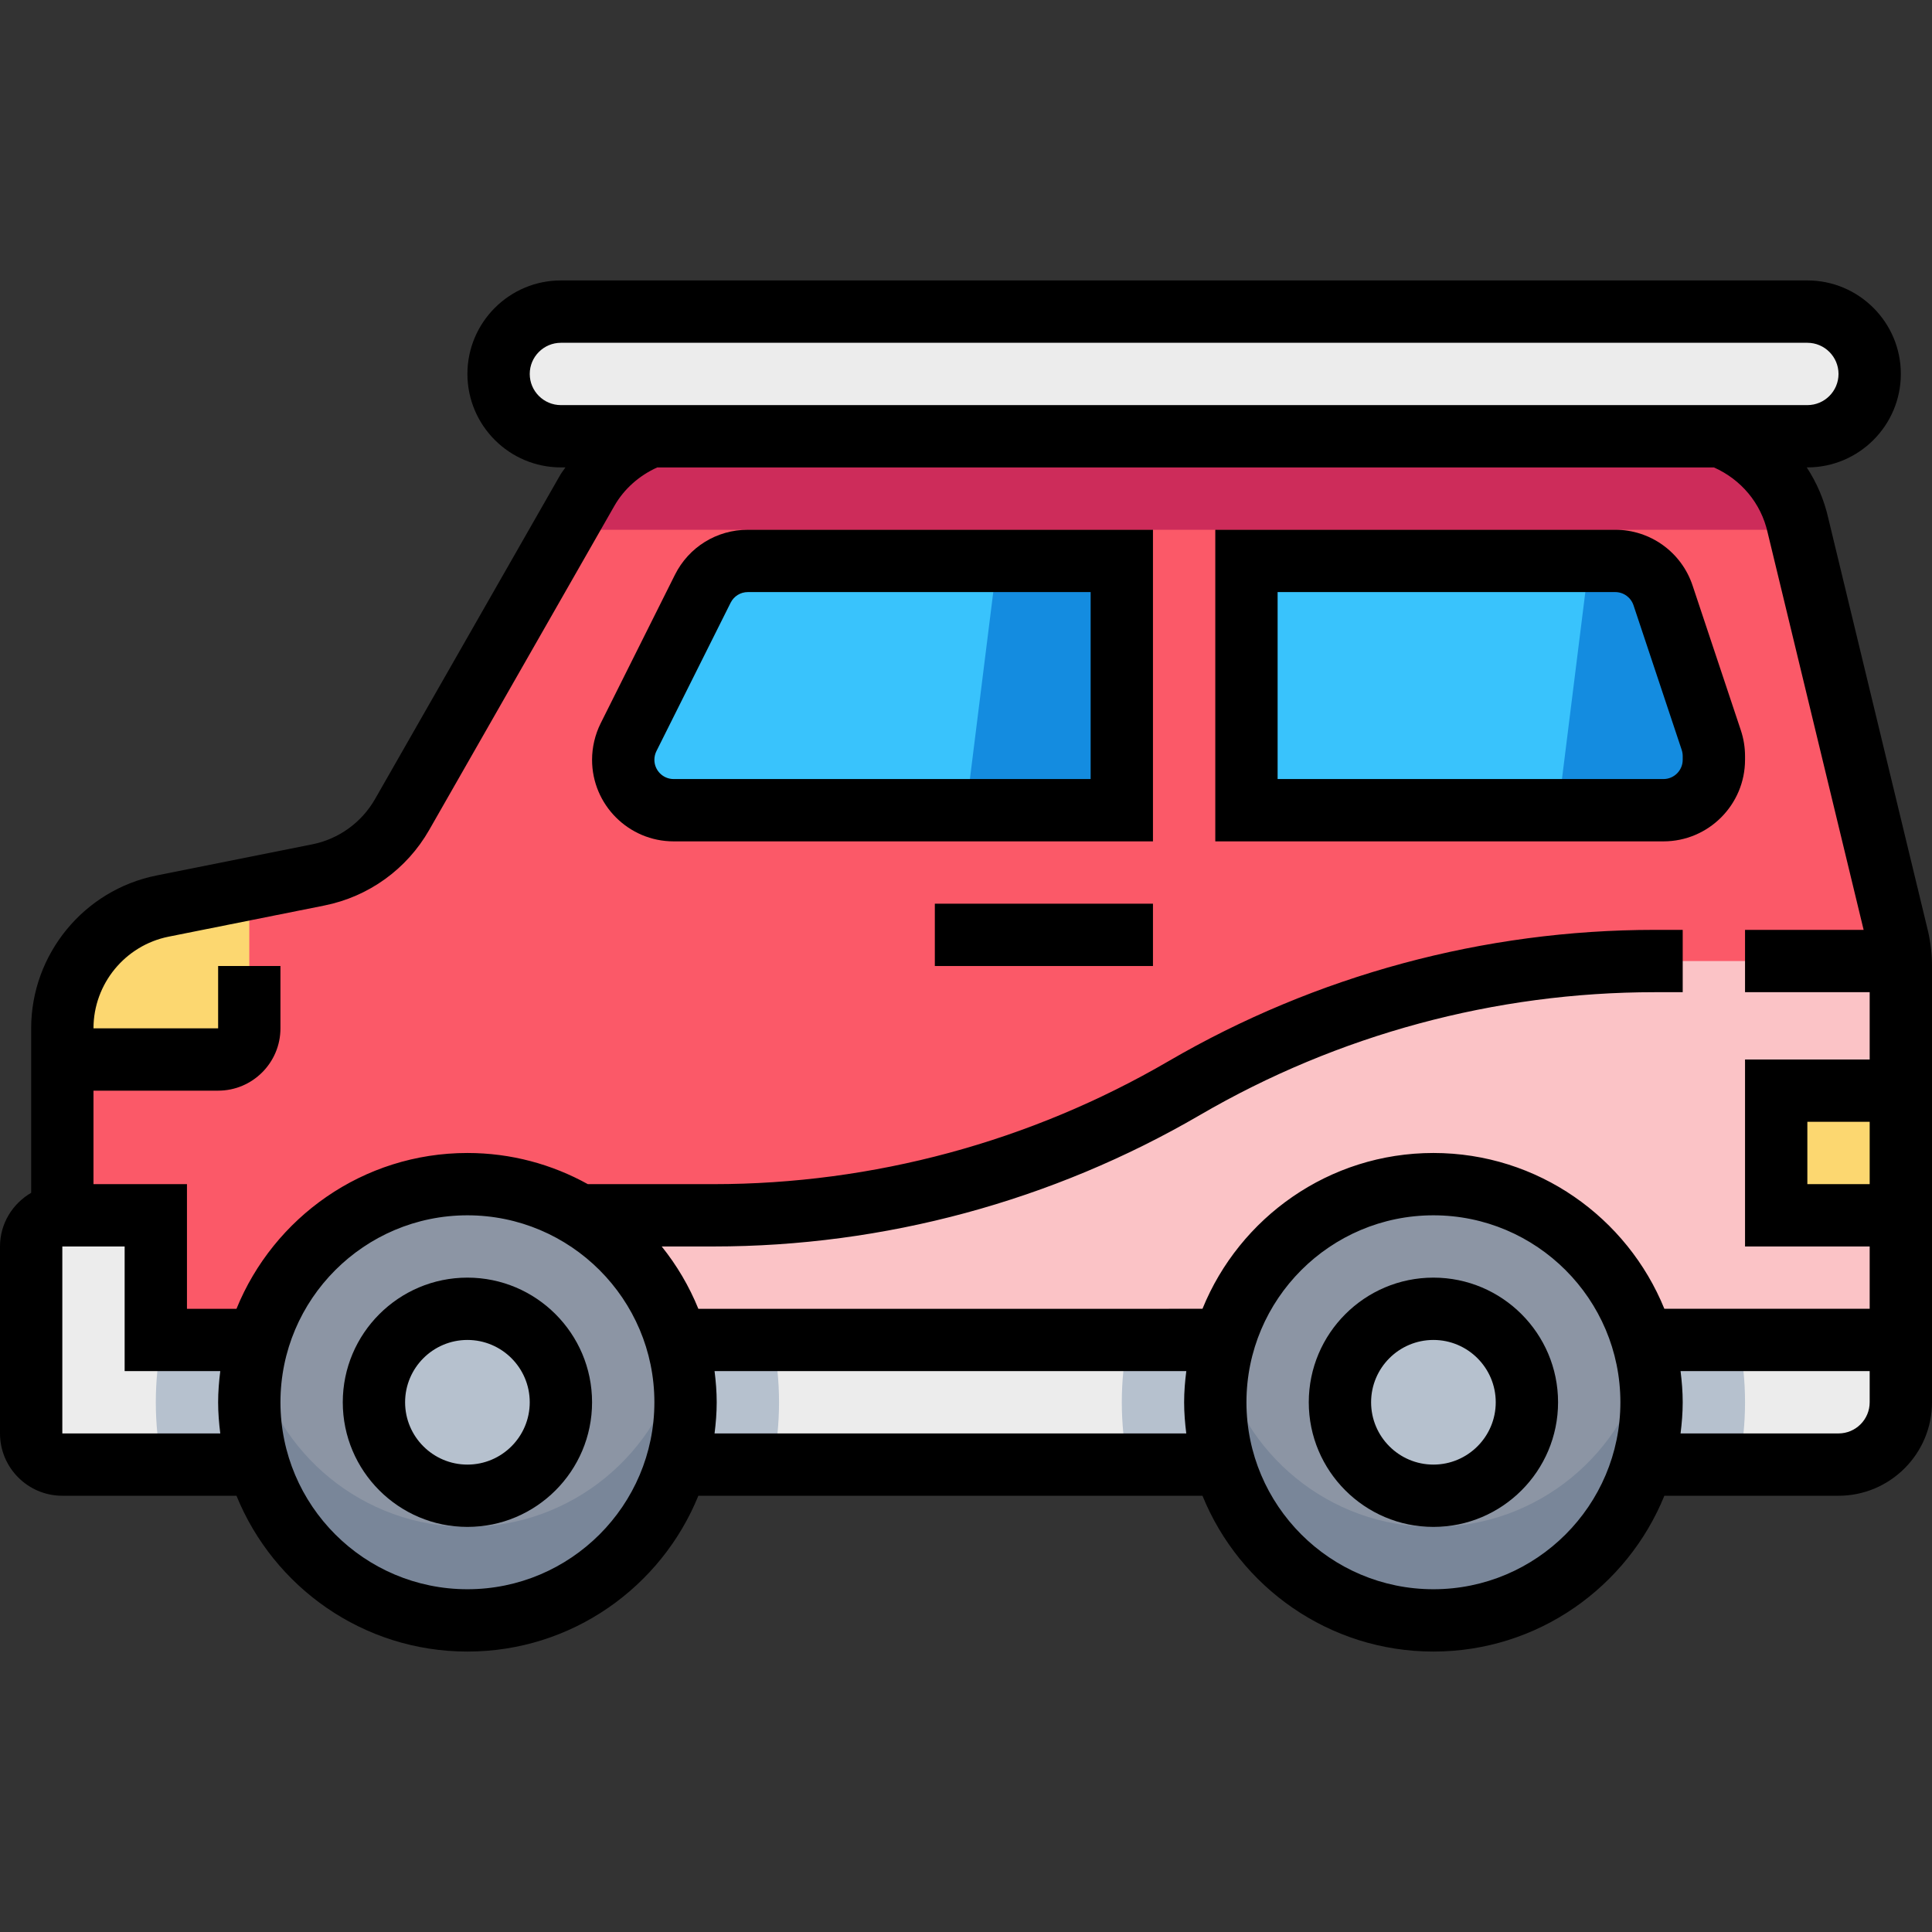 <?xml version="1.0" encoding="UTF-8" standalone="no"?><!-- icon666.com - MILLIONS OF FREE VECTOR ICONS --><svg width="1024" height="1024" version="1.1" id="Capa_1" xmlns="http://www.w3.org/2000/svg" xmlns:xlink="http://www.w3.org/1999/xlink" x="0px" y="0px" viewBox="0 0 496 496" style="enable-background:new 0 0 496 496;" xml:space="preserve"><rect x="0" y="0" width="496" height="496" fill="#333333" stroke="none"/><path style="fill:#ECECEC;" d="M424,344.004H72H40v-32H16c-4.416,0-8,3.584-8,8v48c0,4.416,3.584,8,8,8h56h104h136h160 c8.84,0,16-7.16,16-16v-16H424z"/><path style="fill:#FB5968;" d="M461.568,134.828c-2.368-10.672-9.936-19.04-19.656-22.824H166.928 c-6.704,2.624-12.456,7.44-16.144,13.888l-47.56,83.232c-4.592,8.032-12.432,13.688-21.504,15.504l-39.992,8 C26.768,235.62,16,248.748,16,264.004v48h24v32h448v-96c0-2.336-0.256-4.664-0.76-6.944L461.568,134.828z"/><path style="fill:#CD2C5A;" d="M441.912,112.004H166.928c-6.704,2.624-12.456,7.44-16.144,13.888l-5.776,10.112h316.84l-0.288-1.176 C459.2,124.156,451.632,115.788,441.912,112.004z"/><path style="fill:#FBC3C6;" d="M144,344.004h344v-96c0-0.432-0.12-0.848-0.144-1.28H448h-16h-7.184 c-42.448,0-84.144,11.264-120.816,32.64s-78.368,32.64-120.816,32.64H144V344.004z"/><g><path style="fill:#B6C1CE;" d="M289.608,344.004c-1.048,5.168-1.608,10.52-1.608,16s0.56,10.832,1.608,16H312h134.392 c1.048-5.168,1.608-10.52,1.608-16s-0.56-10.832-1.608-16H424H289.608z"/><path style="fill:#B6C1CE;" d="M41.608,344.004c-1.048,5.168-1.608,10.52-1.608,16s0.56,10.832,1.608,16H64h134.392 c1.048-5.168,1.608-10.52,1.608-16s-0.56-10.832-1.608-16H176H41.608z"/></g><g><circle style="fill:#8C95A4;" cx="368" cy="360.004" r="56"/><circle style="fill:#8C95A4;" cx="120" cy="360.004" r="56"/></g><g><path style="fill:#798699;" d="M120,392.004c-26.808,0-49.184-18.848-54.68-44c-0.848,3.872-1.32,7.88-1.32,12 c0,30.928,25.072,56,56,56s56-25.072,56-56c0-4.12-0.472-8.128-1.32-12C169.184,373.156,146.808,392.004,120,392.004z"/><path style="fill:#798699;" d="M368,392.004c-26.808,0-49.184-18.848-54.68-44c-0.848,3.872-1.32,7.88-1.32,12 c0,30.928,25.072,56,56,56s56-25.072,56-56c0-4.12-0.472-8.128-1.32-12C417.184,373.156,394.808,392.004,368,392.004z"/></g><g><circle style="fill:#B6C1CE;" cx="368" cy="360.004" r="24"/><circle style="fill:#B6C1CE;" cx="120" cy="360.004" r="24"/></g><path style="fill:#ECECEC;" d="M464,112.004H144c-8.84,0-16-7.16-16-16l0,0c0-8.84,7.16-16,16-16h320c8.84,0,16,7.16,16,16l0,0 C480,104.844,472.84,112.004,464,112.004z"/><path style="fill:#39C3FC;" d="M288,144.004h-96c-4.904,0-9.384,2.768-11.576,7.152l-19.056,38.112 c-0.904,1.8-1.368,3.784-1.368,5.792c0,7.152,5.792,12.944,12.944,12.944H288V144.004z"/><polygon style="fill:#148CE0;" points="248,208.004 288,208.004 288,144.004 256,144.004 "/><path style="fill:#39C3FC;" d="M439.336,190.012l-12.384-37.16c-1.76-5.28-6.712-8.848-12.28-8.848H320v64h107.056 c7.152,0,12.944-5.792,12.944-12.944v-0.952C440,192.716,439.776,191.332,439.336,190.012z"/><path style="fill:#148CE0;" d="M440,195.06v-0.952c0-1.392-0.224-2.776-0.664-4.096l-12.384-37.16 c-1.76-5.28-6.712-8.848-12.28-8.848H408l-8,64h27.056C434.208,208.004,440,202.212,440,195.06z"/><g><rect x="456" y="280.004" style="fill:#FCD770;" width="32" height="32"/><path style="fill:#FCD770;" d="M56,272.004c4.416,0,8-3.584,8-8v-35.832l-22.272,4.456C26.768,235.62,16,248.748,16,264.004v8H56z" /></g><path d="M368,328.004c-17.648,0-32,14.352-32,32s14.352,32,32,32s32-14.352,32-32S385.648,328.004,368,328.004z M368,376.004 c-8.824,0-16-7.176-16-16s7.176-16,16-16s16,7.176,16,16S376.824,376.004,368,376.004z"/><path d="M120,328.004c-17.648,0-32,14.352-32,32s14.352,32,32,32s32-14.352,32-32S137.648,328.004,120,328.004z M120,376.004 c-8.824,0-16-7.176-16-16s7.176-16,16-16s16,7.176,16,16S128.824,376.004,120,376.004z"/><path d="M172.944,216.004H296v-80H192c-7.992,0-15.168,4.44-18.736,11.576l-19.056,38.112c-1.44,2.896-2.208,6.136-2.208,9.368 C152,206.612,161.392,216.004,172.944,216.004z M168.52,192.844l19.056-38.112c0.848-1.68,2.536-2.728,4.424-2.728h88v48H172.944 c-2.728,0-4.944-2.216-4.944-4.944C168,194.3,168.176,193.532,168.52,192.844z"/><path d="M448,195.06v-0.952c0-2.24-0.36-4.472-1.072-6.608l-12.392-37.176c-2.856-8.568-10.84-14.32-19.864-14.32H312v80h115.056 C438.6,216.004,448,206.612,448,195.06z M328,152.004h86.672c2.136,0,4.016,1.36,4.696,3.384l12.376,37.144 c0.168,0.512,0.256,1.04,0.256,1.576v0.952c0,2.728-2.216,4.944-4.944,4.944H328V152.004z"/><rect x="240" y="232.004" width="56" height="16"/><path d="M495.008,239.18l-25.624-106.096c-1.056-4.728-2.96-9.144-5.536-13.088H464c13.232,0,24-10.768,24-24s-10.768-24-24-24H144 c-13.232,0-24,10.768-24,24s10.768,24,24,24h1.168c-0.424,0.656-0.944,1.24-1.328,1.92l-47.56,83.232 c-3.448,6.024-9.328,10.264-16.136,11.624l-40,8C21.52,228.508,8,245.004,8,264.004v42.224c-4.76,2.776-8,7.88-8,13.776v48 c0,8.824,7.176,16,16,16h44.712c9.52,23.424,32.488,40,59.288,40s49.768-16.576,59.288-40h129.424c9.52,23.424,32.488,40,59.288,40 s49.768-16.576,59.288-40H472c13.232,0,24-10.768,24-24v-112C496,245.092,495.68,242.172,495.008,239.18z M136,96.004 c0-4.408,3.592-8,8-8h320c4.416,0,8,3.592,8,8s-3.584,8-8,8H144C139.592,104.004,136,100.412,136,96.004z M43.296,240.468l39.992-8 c11.344-2.264,21.152-9.328,26.888-19.376l47.56-83.232c2.488-4.352,6.384-7.776,10.992-9.856h271.296 c6.952,3.096,12.088,9.16,13.776,16.704l24.648,102.016H448v16h32v17.28h-32v48h32v16h-52.712c-9.52-23.424-32.488-40-59.288-40 s-49.768,16.576-59.288,40H179.288c-2.36-5.808-5.536-11.184-9.408-16h13.304c43.808,0,86.984-11.664,124.848-33.728 c35.416-20.64,75.8-31.552,116.792-31.552H432v-16h-7.176c-43.816,0-86.984,11.664-124.848,33.72 c-35.432,20.648-75.808,31.56-116.792,31.56h-32.272c-9.176-5.088-19.704-8-30.912-8c-26.8,0-49.768,16.576-59.288,40H48v-32H24v-24 h32c8.824,0,16-7.176,16-16v-16H56v16H24C24,252.604,32.112,242.708,43.296,240.468z M480,288.004v16h-16v-16H480z M16,368.004v-48 h16v32h24.552c-0.328,2.624-0.552,5.288-0.552,8s0.224,5.376,0.552,8H16z M120,408.004c-26.472,0-48-21.528-48-48s21.528-48,48-48 s48,21.528,48,48S146.472,408.004,120,408.004z M183.448,368.004c0.328-2.624,0.552-5.288,0.552-8s-0.224-5.376-0.552-8H304.56 c-0.336,2.624-0.56,5.288-0.56,8s0.224,5.376,0.552,8H183.448z M368,408.004c-26.472,0-48-21.528-48-48s21.528-48,48-48 s48,21.528,48,48S394.472,408.004,368,408.004z M472,368.004h-40.552c0.328-2.624,0.552-5.288,0.552-8s-0.224-5.376-0.552-8H480v8 C480,364.42,476.416,368.004,472,368.004z"/></svg>